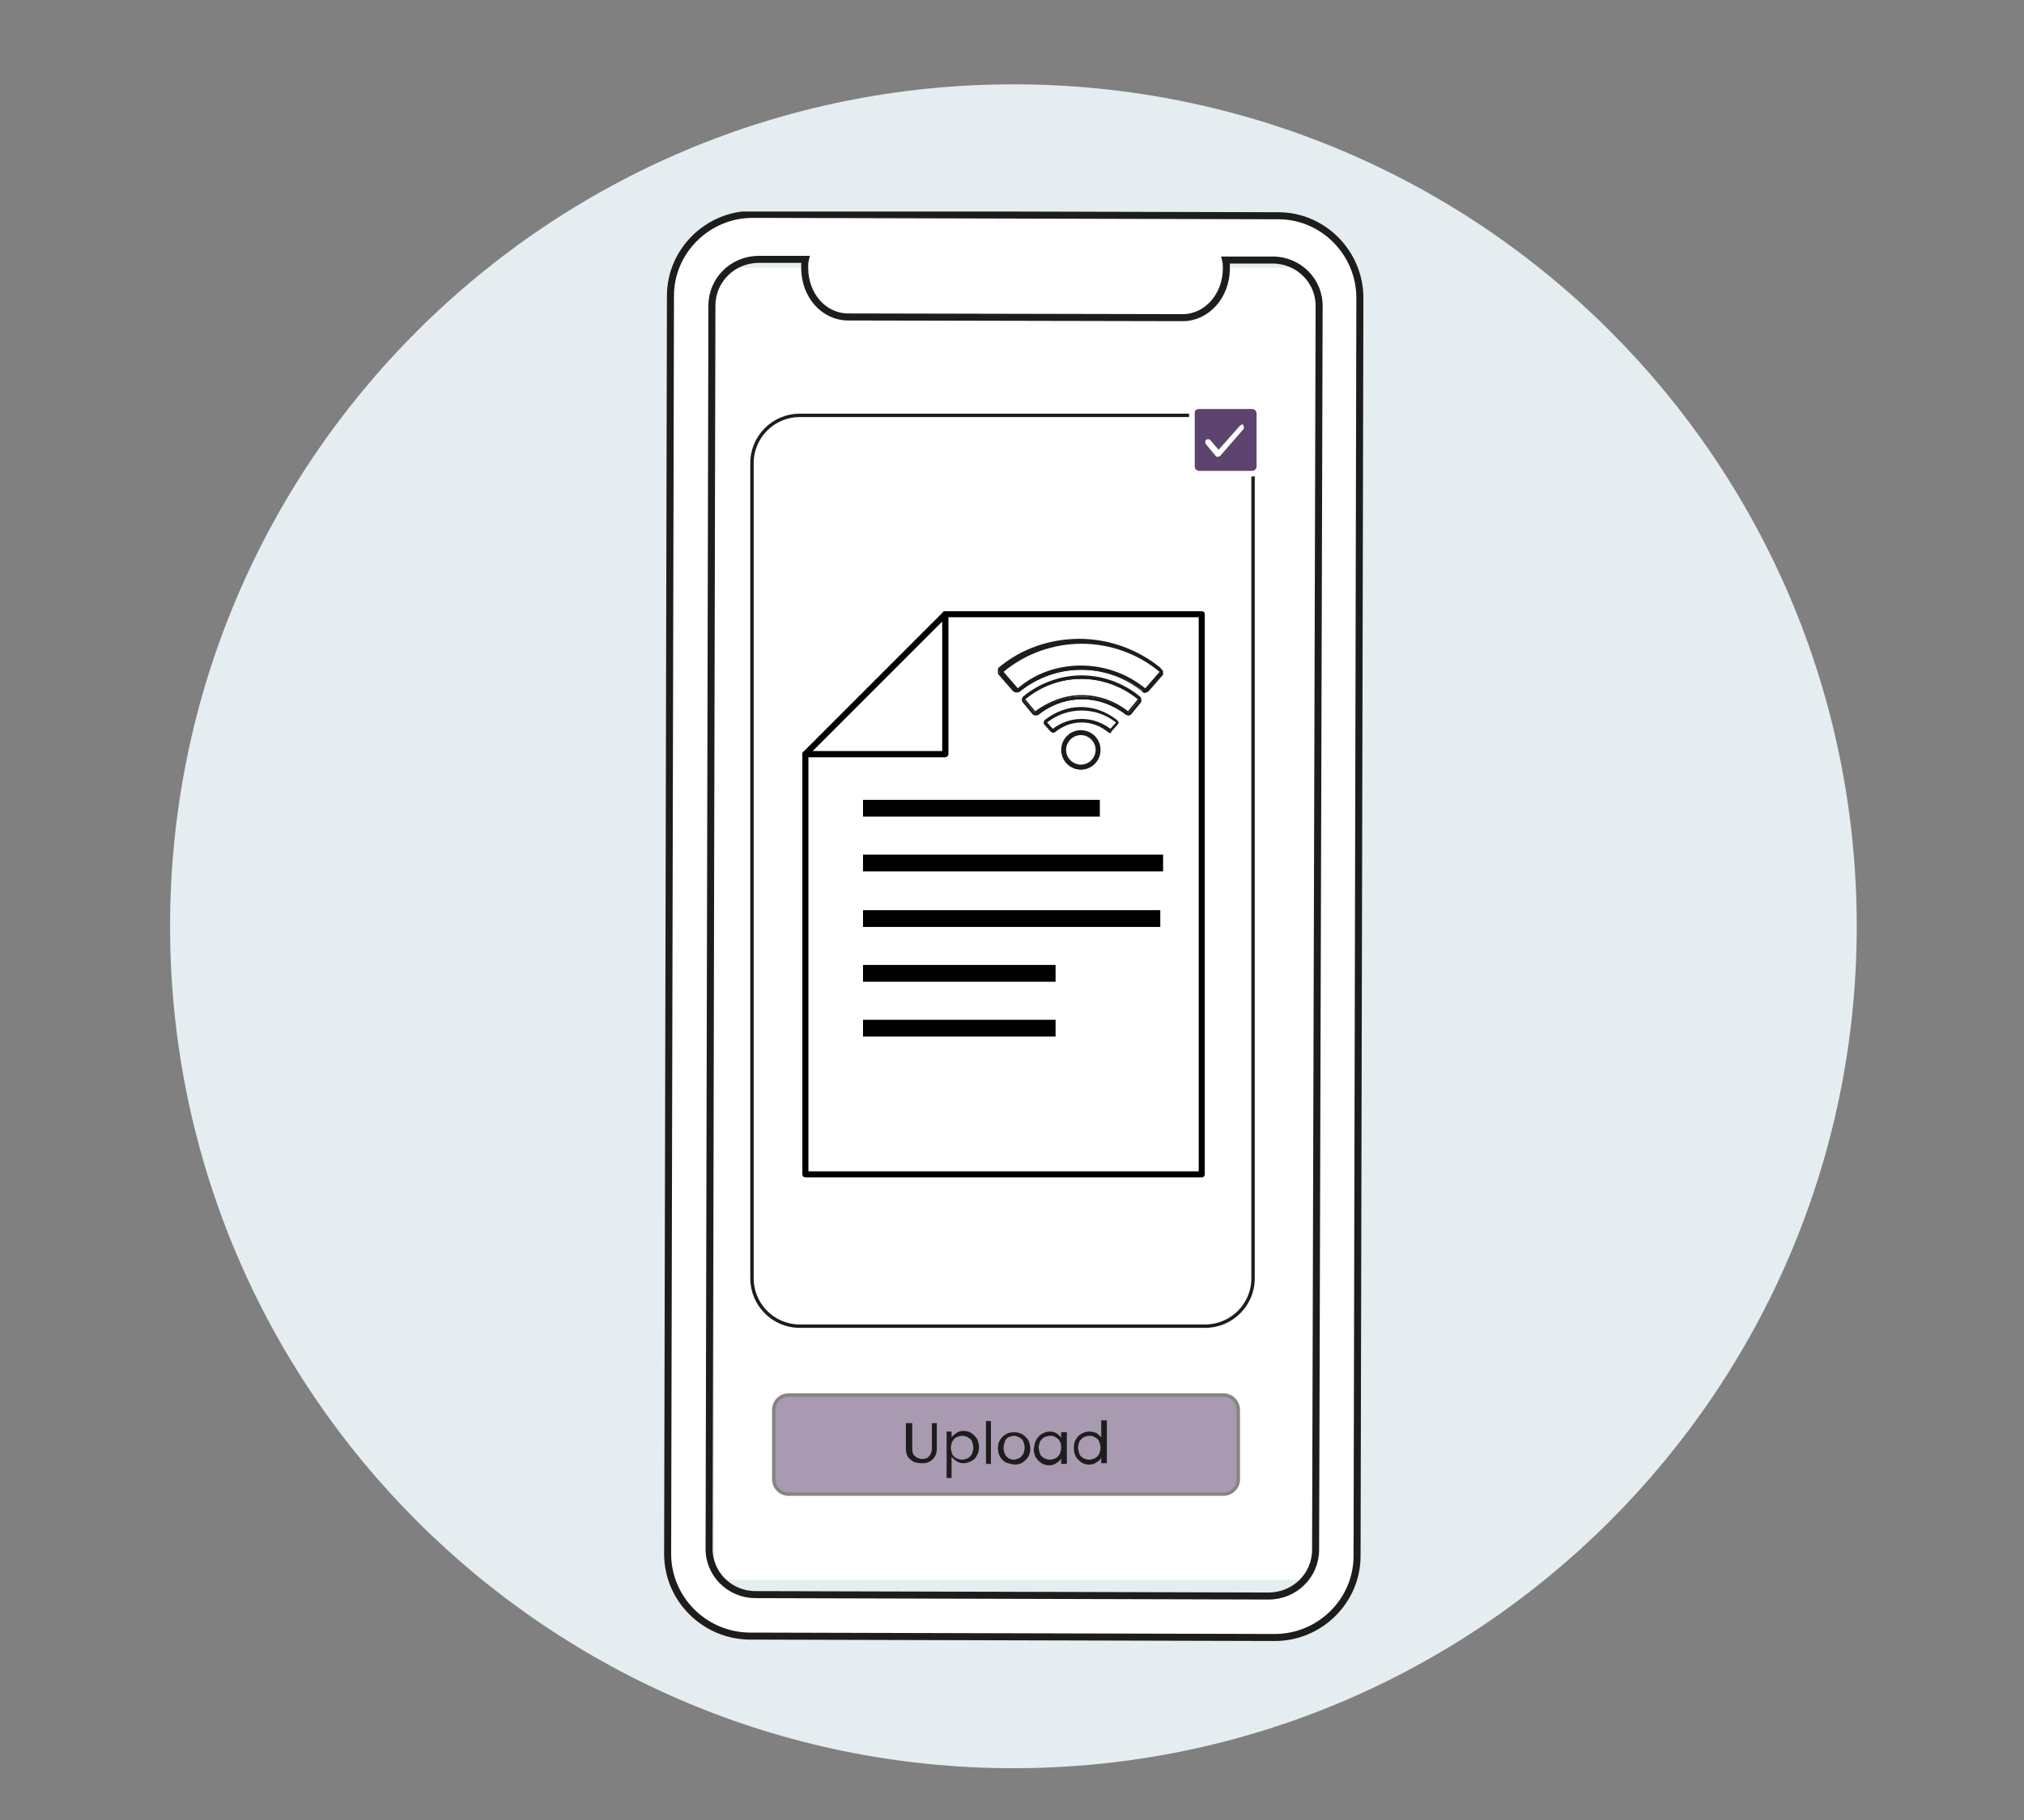 <?xml version="1.0" encoding="utf-8"?>
<!-- Generator: Adobe Illustrator 26.5.0, SVG Export Plug-In . SVG Version: 6.00 Build 0)  -->
<svg version="1.1" xmlns="http://www.w3.org/2000/svg" xmlns:xlink="http://www.w3.org/1999/xlink" x="0px" y="0px"
	 viewBox="0 0 288 259" style="enable-background:new 0 0 288 259;" xml:space="preserve">
<rect x="0" y="0" width="288" height="259" fill="#808080" stroke="none"/>
<style type="text/css">
	.st0{fill:#E5EDF0;}
	.st1{clip-path:url(#SVGID_00000024724497040134169100000003148054752939717046_);fill:#FFFFFF;}
	.st2{clip-path:url(#SVGID_00000024724497040134169100000003148054752939717046_);}
	.st3{clip-path:url(#SVGID_00000058551140847123013370000018091797424495338892_);fill:#FFFFFF;}
	.st4{clip-path:url(#SVGID_00000058551140847123013370000018091797424495338892_);fill:none;stroke:#1D1D1B;stroke-miterlimit:10;}
	.st5{clip-path:url(#SVGID_00000058551140847123013370000018091797424495338892_);fill:none;stroke:#1D1D1B;stroke-width:0.484;}
	.st6{clip-path:url(#SVGID_00000024724497040134169100000003148054752939717046_);fill:#5C446E;}
	.st7{clip-path:url(#SVGID_00000138539762911510414330000016774667466132014235_);fill:#FFFFFF;}
	.st8{opacity:0.54;clip-path:url(#SVGID_00000138539762911510414330000016774667466132014235_);}
	.st9{clip-path:url(#SVGID_00000178179060312098890130000016958664259112218538_);fill:#5C446E;}
	.st10{clip-path:url(#SVGID_00000178179060312098890130000016958664259112218538_);fill:none;stroke:#1D1D1B;stroke-width:0.484;}
	.st11{fill:#1D1D1B;}
	
		.st12{clip-path:url(#SVGID_00000024724497040134169100000003148054752939717046_);fill:none;stroke:#000000;stroke-width:0.863;stroke-linejoin:round;stroke-miterlimit:10;}
	
		.st13{clip-path:url(#SVGID_00000024724497040134169100000003148054752939717046_);fill:none;stroke:#000000;stroke-width:0.863;stroke-linecap:square;stroke-linejoin:round;stroke-miterlimit:10;}
	
		.st14{clip-path:url(#SVGID_00000024724497040134169100000003148054752939717046_);fill:none;stroke:#000000;stroke-width:2.387;stroke-linejoin:round;stroke-miterlimit:10;}
	.st15{clip-path:url(#SVGID_00000173876841598282356200000004300872675693166466_);fill:#FFFFFF;}
	.st16{clip-path:url(#SVGID_00000049938503800460885560000016850679620242240417_);fill:#1C1C1C;}
	.st17{clip-path:url(#SVGID_00000013169240952254095910000000424159678578849928_);fill:#1C1C1C;}
	.st18{display:none;}
	.st19{display:inline;}
	.st20{clip-path:url(#SVGID_00000183222194719000200740000009824539814101075082_);fill:#E5EDF0;}
	.st21{display:inline;fill:#FFFFFF;}
	.st22{clip-path:url(#SVGID_00000168821004604063946240000009881580360933518782_);fill:#1C1C1C;}
	.st23{display:inline;fill:#1C1C1C;}
	.st24{clip-path:url(#SVGID_00000021828688299125165000000015541236510147922313_);fill:#C7C7C7;}
	.st25{clip-path:url(#SVGID_00000021828688299125165000000015541236510147922313_);fill:#5C456E;}
	.st26{clip-path:url(#SVGID_00000021828688299125165000000015541236510147922313_);}
	.st27{display:inline;fill:none;stroke:#1C1C1C;stroke-width:1.53;stroke-linecap:round;}
</style>
<g id="Ebene_2">
	<path class="st0" d="M144.2,251.6c66.2,0,120-53.7,120-119.8c0-66.2-53.7-119.8-120-119.8s-120,53.7-120,119.8
		C24.2,197.9,78,251.6,144.2,251.6"/>
	<g>
		<defs>
			<rect id="SVGID_1_" x="94.5" y="30.1" width="99.5" height="203.4"/>
		</defs>
		<clipPath id="SVGID_00000097483359223944861590000008777215826027373969_">
			<use xlink:href="#SVGID_1_"  style="overflow:visible;"/>
		</clipPath>
		
			<rect x="101.6" y="38.1" style="clip-path:url(#SVGID_00000097483359223944861590000008777215826027373969_);fill:#FFFFFF;" width="86.7" height="186.7"/>
		<g style="clip-path:url(#SVGID_00000097483359223944861590000008777215826027373969_);">
			<defs>
				<rect id="SVGID_00000093158645040894368590000018090357917281720716_" x="94.5" y="30.1" width="99.5" height="203.4"/>
			</defs>
			<clipPath id="SVGID_00000131342602374163326220000011766033901705550750_">
				<use xlink:href="#SVGID_00000093158645040894368590000018090357917281720716_"  style="overflow:visible;"/>
			</clipPath>
			<path style="clip-path:url(#SVGID_00000131342602374163326220000011766033901705550750_);fill:#FFFFFF;" d="M187.2,220.5
				c0,3.7-3,6.6-6.7,6.6l-73-0.2c-3.7,0-6.7-3-6.6-6.7l0.4-176.7c0-3.7,3-6.6,6.7-6.6l6.6,0c-0.1,0.4-0.1,0.8-0.1,1.2v0
				c0,3.9,2.7,7,6.2,7l47.6,0.1c3.4,0,6.2-3.1,6.2-7v0c0-0.4,0-0.8-0.1-1.2l6.7,0c3.7,0,6.7,3,6.6,6.7L187.2,220.5z M181.9,30.7
				l-74.8-0.2c-6.4,0-11.7,5.2-11.7,11.6l-0.4,179c0,6.4,5.2,11.6,11.6,11.7l74.8,0.2c6.4,0,11.7-5.2,11.7-11.6l0.4-179
				C193.5,36,188.3,30.7,181.9,30.7"/>
			
				<path style="clip-path:url(#SVGID_00000131342602374163326220000011766033901705550750_);fill:none;stroke:#1D1D1B;stroke-miterlimit:10;" d="
				M187.2,220.5c0,3.7-3,6.6-6.7,6.6l-73-0.2c-3.7,0-6.7-3-6.6-6.7l0.4-176.7c0-3.7,3-6.6,6.7-6.6l6.6,0c-0.1,0.4-0.1,0.8-0.1,1.2v0
				c0,3.9,2.7,7,6.2,7l47.6,0.1c3.4,0,6.2-3.1,6.2-7v0c0-0.4,0-0.8-0.1-1.2l6.7,0c3.7,0,6.7,3,6.6,6.7L187.2,220.5z M181.9,30.7
				l-74.8-0.2c-6.4,0-11.7,5.2-11.7,11.6l-0.4,179c0,6.4,5.2,11.6,11.6,11.7l74.8,0.2c6.4,0,11.7-5.2,11.7-11.6l0.4-179
				C193.5,36,188.3,30.7,181.9,30.7z"/>
			
				<path style="clip-path:url(#SVGID_00000131342602374163326220000011766033901705550750_);fill:none;stroke:#1D1D1B;stroke-width:0.484;" d="
				M113.8,59.1c-3.7,0-6.8,3-6.8,6.8v116c0,3.7,3,6.8,6.8,6.8h57.7c3.7,0,6.8-3,6.8-6.8v-116c0-3.7-3-6.8-6.8-6.8H113.8z"/>
		</g>
		
			<rect x="169.5" y="57.9" style="clip-path:url(#SVGID_00000097483359223944861590000008777215826027373969_);fill:#5C446E;" width="9.5" height="9.3"/>
		<g style="clip-path:url(#SVGID_00000097483359223944861590000008777215826027373969_);">
			<defs>
				<rect id="SVGID_00000002362431462428594390000001694392192663752844_" x="94.5" y="30.1" width="99.5" height="203.4"/>
			</defs>
			<clipPath id="SVGID_00000121993511436472961980000001506552165168696999_">
				<use xlink:href="#SVGID_00000002362431462428594390000001694392192663752844_"  style="overflow:visible;"/>
			</clipPath>
			<path style="clip-path:url(#SVGID_00000121993511436472961980000001506552165168696999_);fill:#FFFFFF;" d="M170.6,57.4
				c-0.8,0-1.4,0.6-1.4,1.4v7.6c0,0.8,0.6,1.4,1.4,1.4h7.6c0.8,0,1.4-0.6,1.4-1.4v-7.6c0-0.8-0.6-1.4-1.4-1.4H170.6z M170.6,58.2
				h7.6c0.3,0,0.6,0.3,0.6,0.6v7.6c0,0.3-0.3,0.6-0.6,0.6h-7.6c-0.3,0-0.6-0.3-0.6-0.6v-7.6C170,58.4,170.2,58.2,170.6,58.2
				 M176.8,60.4c-0.1,0-0.2,0.1-0.3,0.1l-3.1,3.5l-1.2-1.4c-0.1-0.1-0.2-0.1-0.3-0.1s-0.2,0-0.3,0.1c-0.1,0.1-0.1,0.2-0.1,0.3
				c0,0.1,0,0.2,0.1,0.3l1.4,1.7c0.1,0.1,0.2,0.1,0.3,0.1s0.2-0.1,0.3-0.1l3.3-3.8c0.1-0.1,0.1-0.2,0.1-0.3c0-0.1-0.1-0.2-0.1-0.3
				C177,60.4,176.9,60.4,176.8,60.4"/>
			<g style="opacity:0.54;clip-path:url(#SVGID_00000121993511436472961980000001506552165168696999_);">
				<g>
					<defs>
						<rect id="SVGID_00000113333239173569733470000017428950870596247476_" x="100.9" y="190.2" width="84.6" height="23.5"/>
					</defs>
					<clipPath id="SVGID_00000020377957512861591400000011906210725066849723_">
						<use xlink:href="#SVGID_00000113333239173569733470000017428950870596247476_"  style="overflow:visible;"/>
					</clipPath>
					<path style="clip-path:url(#SVGID_00000020377957512861591400000011906210725066849723_);fill:#5C446E;" d="M112.2,198.5
						c-1.1,0-2.1,0.9-2.1,2.1v9.9c0,1.1,0.9,2.1,2.1,2.1h61.9c1.1,0,2.1-0.9,2.1-2.1v-9.9c0-1.1-0.9-2.1-2.1-2.1H112.2z"/>
					
						<path style="clip-path:url(#SVGID_00000020377957512861591400000011906210725066849723_);fill:none;stroke:#1D1D1B;stroke-width:0.484;" d="
						M112.2,198.5c-1.1,0-2.1,0.9-2.1,2.1v9.9c0,1.1,0.9,2.1,2.1,2.1h61.9c1.1,0,2.1-0.9,2.1-2.1v-9.9c0-1.1-0.9-2.1-2.1-2.1H112.2z
						"/>
				</g>
			</g>
		</g>
		<g style="clip-path:url(#SVGID_00000097483359223944861590000008777215826027373969_);">
			<path class="st11" d="M129.8,202.5v3.6c0,0.5,0.1,0.9,0.4,1.1c0.2,0.2,0.6,0.4,1,0.4c0.4,0,0.8-0.1,1-0.4
				c0.2-0.2,0.4-0.6,0.4-1.1v-3.6h0.7v3.6c0,0.5-0.1,0.9-0.3,1.2s-0.5,0.6-0.8,0.7c-0.3,0.2-0.7,0.2-1.1,0.2c-0.4,0-0.8-0.1-1.1-0.2
				c-0.3-0.2-0.6-0.4-0.8-0.7c-0.2-0.3-0.3-0.7-0.3-1.2v-3.6H129.8z"/>
			<path class="st11" d="M136.1,203.9c0.3-0.2,0.6-0.3,1-0.3c0.4,0,0.8,0.1,1.1,0.3s0.6,0.5,0.8,0.8c0.2,0.3,0.3,0.8,0.3,1.2
				c0,0.5-0.1,0.9-0.3,1.2c-0.2,0.4-0.4,0.6-0.8,0.8s-0.7,0.3-1.1,0.3c-0.4,0-0.7-0.1-1-0.3c-0.3-0.2-0.5-0.4-0.7-0.6v3h-0.7v-6.6
				h0.7v0.8C135.6,204.3,135.8,204.1,136.1,203.9z M138.3,205.1c-0.1-0.3-0.3-0.4-0.6-0.6c-0.2-0.1-0.5-0.2-0.8-0.2
				c-0.3,0-0.5,0.1-0.8,0.2c-0.2,0.1-0.4,0.3-0.6,0.6c-0.1,0.3-0.2,0.5-0.2,0.9c0,0.3,0.1,0.6,0.2,0.9c0.1,0.3,0.3,0.4,0.6,0.6
				c0.2,0.1,0.5,0.2,0.8,0.2c0.3,0,0.5-0.1,0.8-0.2c0.2-0.1,0.4-0.3,0.6-0.6c0.1-0.3,0.2-0.6,0.2-0.9
				C138.5,205.7,138.4,205.4,138.3,205.1z"/>
			<path class="st11" d="M141,202.2v6.1h-0.7v-6.1H141z"/>
			<path class="st11" d="M143.1,208.1c-0.3-0.2-0.6-0.5-0.8-0.8c-0.2-0.4-0.3-0.8-0.3-1.2c0-0.5,0.1-0.9,0.3-1.2
				c0.2-0.4,0.5-0.6,0.8-0.8c0.3-0.2,0.7-0.3,1.2-0.3s0.8,0.1,1.2,0.3c0.3,0.2,0.6,0.5,0.8,0.8c0.2,0.4,0.3,0.8,0.3,1.2
				c0,0.5-0.1,0.9-0.3,1.2s-0.5,0.6-0.8,0.8s-0.7,0.3-1.2,0.3C143.8,208.3,143.4,208.2,143.1,208.1z M145,207.5
				c0.2-0.1,0.4-0.3,0.6-0.6c0.1-0.3,0.2-0.6,0.2-0.9s-0.1-0.7-0.2-0.9c-0.1-0.3-0.3-0.4-0.6-0.6c-0.2-0.1-0.5-0.2-0.7-0.2
				c-0.3,0-0.5,0.1-0.8,0.2c-0.2,0.1-0.4,0.3-0.5,0.6c-0.1,0.3-0.2,0.6-0.2,0.9c0,0.4,0.1,0.7,0.2,0.9c0.1,0.3,0.3,0.4,0.5,0.6
				c0.2,0.1,0.5,0.2,0.7,0.2C144.5,207.7,144.7,207.6,145,207.5z"/>
			<path class="st11" d="M147.5,204.8c0.2-0.3,0.4-0.6,0.8-0.8s0.7-0.3,1.1-0.3c0.4,0,0.7,0.1,1,0.3c0.3,0.2,0.5,0.4,0.6,0.6v-0.8
				h0.8v4.5h-0.8v-0.8c-0.1,0.3-0.4,0.5-0.7,0.7s-0.6,0.3-1,0.3c-0.4,0-0.8-0.1-1.1-0.3c-0.3-0.2-0.6-0.5-0.8-0.8
				c-0.2-0.4-0.3-0.8-0.3-1.2C147.2,205.5,147.3,205.1,147.5,204.8z M150.8,205.1c-0.1-0.3-0.3-0.4-0.6-0.6s-0.5-0.2-0.8-0.2
				c-0.3,0-0.5,0.1-0.8,0.2c-0.2,0.1-0.4,0.3-0.6,0.6c-0.1,0.3-0.2,0.5-0.2,0.9c0,0.3,0.1,0.6,0.2,0.9c0.1,0.3,0.3,0.4,0.6,0.6
				c0.2,0.1,0.5,0.2,0.8,0.2c0.3,0,0.5-0.1,0.8-0.2c0.2-0.1,0.4-0.3,0.6-0.6c0.1-0.3,0.2-0.6,0.2-0.9S151,205.4,150.8,205.1z"/>
			<path class="st11" d="M153.1,204.8c0.2-0.3,0.4-0.6,0.8-0.8s0.7-0.3,1.1-0.3c0.4,0,0.7,0.1,1,0.2c0.3,0.2,0.5,0.4,0.7,0.6v-2.4
				h0.8v6.1h-0.8v-0.8c-0.1,0.3-0.4,0.5-0.7,0.7c-0.3,0.2-0.6,0.3-1,0.3c-0.4,0-0.8-0.1-1.1-0.3s-0.6-0.5-0.8-0.8
				c-0.2-0.4-0.3-0.8-0.3-1.2C152.8,205.5,152.9,205.1,153.1,204.8z M156.4,205.1c-0.1-0.3-0.3-0.4-0.6-0.6s-0.5-0.2-0.8-0.2
				c-0.3,0-0.5,0.1-0.8,0.2c-0.2,0.1-0.4,0.3-0.6,0.6c-0.1,0.3-0.2,0.5-0.2,0.9c0,0.3,0.1,0.6,0.2,0.9c0.1,0.3,0.3,0.4,0.6,0.6
				c0.2,0.1,0.5,0.2,0.8,0.2c0.3,0,0.5-0.1,0.8-0.2c0.2-0.1,0.4-0.3,0.6-0.6c0.1-0.3,0.2-0.6,0.2-0.9S156.5,205.4,156.4,205.1z"/>
		</g>
		<polygon style="clip-path:url(#SVGID_00000097483359223944861590000008777215826027373969_);fill:#FFFFFF;" points="134.5,87.4 
			134.5,107.3 114.6,107.3 114.6,167.1 171,167.1 171,87.4 		"/>
		
			<polygon style="clip-path:url(#SVGID_00000097483359223944861590000008777215826027373969_);fill:none;stroke:#000000;stroke-width:0.863;stroke-linejoin:round;stroke-miterlimit:10;" points="
			134.5,87.4 134.5,107.3 114.6,107.3 114.6,167.1 171,167.1 171,87.4 		"/>
		<polygon style="clip-path:url(#SVGID_00000097483359223944861590000008777215826027373969_);fill:#FFFFFF;" points="114.6,107.3 
			134.5,87.4 134.5,107.3 		"/>
		
			<polygon style="clip-path:url(#SVGID_00000097483359223944861590000008777215826027373969_);fill:none;stroke:#000000;stroke-width:0.863;stroke-linecap:square;stroke-linejoin:round;stroke-miterlimit:10;" points="
			114.6,107.3 134.5,87.4 134.5,107.3 		"/>
		
			<path style="clip-path:url(#SVGID_00000097483359223944861590000008777215826027373969_);fill:none;stroke:#000000;stroke-width:2.387;stroke-linejoin:round;stroke-miterlimit:10;" d="
			M122.8,146.3h27.4 M122.8,138.5h27.4 M122.8,130.7h42.3 M122.8,122.8h42.7 M122.8,115h33.7"/>
		<g style="clip-path:url(#SVGID_00000097483359223944861590000008777215826027373969_);">
			<defs>
				<rect id="SVGID_00000044171334909369873850000011837047300466662064_" x="94.5" y="30.1" width="99.5" height="203.4"/>
			</defs>
			<clipPath id="SVGID_00000129189607135518785200000008063926195760629906_">
				<use xlink:href="#SVGID_00000044171334909369873850000011837047300466662064_"  style="overflow:visible;"/>
			</clipPath>
			<path style="clip-path:url(#SVGID_00000129189607135518785200000008063926195760629906_);fill:#FFFFFF;" d="M153.8,104.3
				c-1.4,0-2.5,1.1-2.5,2.5c0,1.4,1.1,2.5,2.5,2.5c1.4,0,2.5-1.1,2.5-2.5C156.3,105.4,155.2,104.3,153.8,104.3 M165.1,95.3
				c-3.1-2.5-7-4.1-11.3-4.1c-4.3,0-8.2,1.5-11.3,4.1c-0.2,0.1-0.2,0.4,0,0.5l2,2.3c0.1,0.2,0.4,0.2,0.5,0c2.4-2,5.5-3.2,8.9-3.2
				c3.4,0,6.5,1.2,8.9,3.2c0.2,0.1,0.4,0.1,0.5,0l2-2.3C165.3,95.7,165.3,95.4,165.1,95.3"/>
			<path style="clip-path:url(#SVGID_00000129189607135518785200000008063926195760629906_);fill:#FFFFFF;" d="M153.8,91.4
				c-4.1,0-8.1,1.4-11.2,4c-0.1,0-0.1,0.1-0.1,0.2c0,0.1,0,0.1,0.1,0.2l2,2.3c0.1,0.1,0.2,0.1,0.3,0c2.5-2.1,5.7-3.2,9-3.2
				c3.3,0,6.4,1.1,9,3.2c0.1,0.1,0.3,0.1,0.3,0l2-2.3c0,0,0.1-0.1,0.1-0.2c0-0.1,0-0.1-0.1-0.2C161.9,92.8,157.9,91.4,153.8,91.4
				 M144.7,98.4c-0.1,0-0.3-0.1-0.4-0.2l-2-2.3c-0.1-0.1-0.1-0.2-0.1-0.4c0-0.1,0.1-0.3,0.2-0.3c3.2-2.6,7.2-4.1,11.4-4.1
				s8.2,1.5,11.4,4.1c0.1,0.1,0.2,0.2,0.2,0.3c0,0.1,0,0.3-0.1,0.4l-2,2.3c-0.2,0.2-0.5,0.2-0.7,0.1c-2.5-2-5.6-3.1-8.8-3.1
				s-6.3,1.1-8.8,3.1C144.9,98.3,144.8,98.4,144.7,98.4 M153.8,104.4c-1.3,0-2.3,1-2.3,2.3c0,1.3,1,2.3,2.3,2.3s2.3-1,2.3-2.3
				C156.1,105.5,155.1,104.4,153.8,104.4 M153.8,109.3c-1.4,0-2.6-1.2-2.6-2.6c0-1.4,1.2-2.6,2.6-2.6c1.4,0,2.6,1.2,2.6,2.6
				C156.4,108.2,155.2,109.3,153.8,109.3"/>
		</g>
		<g style="clip-path:url(#SVGID_00000097483359223944861590000008777215826027373969_);">
			<defs>
				<rect id="SVGID_00000137096596003809778990000003744693527714316166_" x="142" y="90.9" width="23.5" height="18.6"/>
			</defs>
			<clipPath id="SVGID_00000138558461697122269830000007281584644868772496_">
				<use xlink:href="#SVGID_00000137096596003809778990000003744693527714316166_"  style="overflow:visible;"/>
			</clipPath>
			<path style="clip-path:url(#SVGID_00000138558461697122269830000007281584644868772496_);fill:#1C1C1C;" d="M153.8,104.1
				c-1.5,0-2.7,1.2-2.7,2.7c0,1.5,1.2,2.7,2.7,2.7s2.7-1.2,2.7-2.7C156.5,105.3,155.3,104.1,153.8,104.1 M153.8,109
				c-1.2,0-2.3-1-2.3-2.3c0-1.2,1-2.3,2.3-2.3s2.3,1,2.3,2.3C156.1,108,155,109,153.8,109 M165.2,95.2c-3.2-2.6-7.3-4.1-11.4-4.1
				s-8.2,1.5-11.4,4.1c-0.1,0.1-0.2,0.2-0.2,0.4c0,0.2,0,0.3,0.1,0.4l2,2.3c0.2,0.2,0.5,0.3,0.8,0.1c2.5-2,5.6-3.1,8.8-3.1
				s6.3,1.1,8.8,3.1c0.1,0.1,0.2,0.1,0.4,0.1c0.2,0,0.3-0.1,0.4-0.2l2-2.3c0.1-0.1,0.1-0.3,0.1-0.4
				C165.4,95.4,165.4,95.3,165.2,95.2 M165,95.7l-2,2.3c-0.1,0.1-0.2,0.1-0.2,0c-2.5-2.1-5.7-3.2-9-3.2s-6.5,1.1-9,3.2
				c-0.1,0.1-0.2,0-0.2,0l-2-2.3v0c0,0,0-0.1,0-0.1c0,0,0-0.1,0.1-0.1c3.1-2.6,7.1-4,11.2-4s8.1,1.4,11.2,4c0,0,0.1,0.1,0.1,0.1
				C165.1,95.6,165,95.7,165,95.7"/>
			<path style="clip-path:url(#SVGID_00000138558461697122269830000007281584644868772496_);fill:#1C1C1C;" d="M153.8,94.7
				c3.3,0,6.5,1.1,9.1,3.2c0,0,0,0,0.1,0l2-2.3c0,0,0,0,0,0c0,0,0,0,0,0c-3.1-2.6-7.1-4-11.1-4c-4,0-8,1.4-11.1,4c0,0,0,0,0,0
				c0,0,0,0,0,0l2,2.3c0,0,0,0,0.1,0C147.3,95.8,150.5,94.7,153.8,94.7 M162.9,98.2c-0.1,0-0.1,0-0.2-0.1c-2.5-2.1-5.7-3.2-8.9-3.2
				c-3.2,0-6.4,1.1-8.9,3.2c-0.1,0.1-0.3,0.1-0.4,0l-2-2.3c-0.1-0.1-0.1-0.1-0.1-0.2c0-0.1,0-0.2,0.1-0.2c3.2-2.6,7.2-4,11.3-4
				s8.1,1.4,11.3,4c0.1,0.1,0.1,0.1,0.1,0.2c0,0.1,0,0.2-0.1,0.2l-2,2.3C163.1,98.1,163,98.2,162.9,98.2 M153.8,91.2
				c-4.1,0-8.2,1.4-11.4,4.1c-0.1,0.1-0.1,0.2-0.2,0.3c0,0.1,0,0.2,0.1,0.3l2,2.3c0.2,0.2,0.4,0.2,0.6,0.1c2.5-2,5.6-3.1,8.8-3.1
				c3.2,0,6.4,1.1,8.8,3.1c0.2,0.1,0.5,0.1,0.6-0.1l2-2.3c0.1-0.1,0.1-0.2,0.1-0.3c0-0.1-0.1-0.2-0.2-0.3
				C162,92.6,157.9,91.2,153.8,91.2 M162.9,98.6c-0.2,0-0.3-0.1-0.4-0.2c-2.4-2-5.5-3.1-8.7-3.1c-3.2,0-6.2,1.1-8.7,3.1
				c-0.3,0.2-0.7,0.2-1-0.1l-2-2.3c-0.1-0.1-0.2-0.3-0.2-0.5c0-0.2,0.1-0.4,0.2-0.5c3.2-2.7,7.3-4.1,11.5-4.1
				c4.2,0,8.3,1.5,11.5,4.1c0.1,0.1,0.2,0.3,0.2,0.5c0,0.2,0,0.4-0.2,0.5l-2,2.3C163.3,98.5,163.1,98.6,162.9,98.6 M153.8,104.6
				c-1.2,0-2.1,1-2.1,2.1c0,1.2,1,2.1,2.1,2.1c1.2,0,2.1-1,2.1-2.1C155.9,105.6,155,104.6,153.8,104.6 M153.8,109.1
				c-1.3,0-2.4-1.1-2.4-2.4c0-1.3,1.1-2.4,2.4-2.4c1.3,0,2.4,1.1,2.4,2.4C156.2,108.1,155.1,109.1,153.8,109.1 M153.8,104.2
				c-1.4,0-2.5,1.1-2.5,2.5c0,1.4,1.1,2.5,2.5,2.5c1.4,0,2.5-1.1,2.5-2.5C156.3,105.3,155.2,104.2,153.8,104.2 M153.8,109.5
				c-1.5,0-2.8-1.2-2.8-2.8c0-1.5,1.2-2.8,2.8-2.8c1.5,0,2.8,1.2,2.8,2.8C156.6,108.3,155.3,109.5,153.8,109.5"/>
		</g>
		<g style="clip-path:url(#SVGID_00000097483359223944861590000008777215826027373969_);">
			<defs>
				<rect id="SVGID_00000180326398763512460610000012684993418050335379_" x="94.5" y="30.1" width="99.5" height="203.4"/>
			</defs>
			<clipPath id="SVGID_00000094609078746779601280000013977041256459498657_">
				<use xlink:href="#SVGID_00000180326398763512460610000012684993418050335379_"  style="overflow:visible;"/>
			</clipPath>
			<path style="clip-path:url(#SVGID_00000094609078746779601280000013977041256459498657_);fill:#1C1C1C;" d="M162.1,99.3
				c-2.3-1.9-5.2-3-8.2-3c-3,0-5.9,1-8.2,3c-0.1,0.1-0.1,0.2-0.1,0.3c0,0.1,0,0.2,0.1,0.3l1.4,1.7c0.1,0.2,0.4,0.2,0.6,0.1
				c1.8-1.4,4-2.2,6.3-2.2c2.3,0,4.5,0.8,6.3,2.2c0.1,0.1,0.2,0.1,0.3,0.1c0.1,0,0.2,0,0.3-0.1l1.4-1.7c0.1-0.1,0.1-0.2,0.1-0.3
				C162.3,99.5,162.2,99.4,162.1,99.3 M162,99.7l-1.4,1.7c0,0.1-0.1,0.1-0.2,0c-1.8-1.5-4.1-2.3-6.5-2.3c-2.4,0-4.7,0.8-6.5,2.3
				c-0.1,0-0.1,0-0.2,0l-1.4-1.7v0c0,0,0-0.1,0-0.1c0,0,0-0.1,0-0.1c2.3-1.9,5.1-2.9,8.1-2.9c2.9,0,5.8,1,8.1,2.9
				C162,99.5,162,99.6,162,99.7C162,99.6,162,99.7,162,99.7"/>
			<path style="clip-path:url(#SVGID_00000094609078746779601280000013977041256459498657_);fill:#1C1C1C;" d="M153.9,98.9
				c2.4,0,4.7,0.8,6.6,2.3l1.4-1.7c-2.2-1.8-5.1-2.9-8-2.9c-2.9,0-5.7,1-8,2.9l1.4,1.7C149.2,99.8,151.5,98.9,153.9,98.9
				 M160.5,101.5c-0.1,0-0.1,0-0.2-0.1c-1.8-1.5-4.1-2.3-6.4-2.3c-2.3,0-4.6,0.8-6.4,2.3c-0.1,0.1-0.3,0.1-0.3,0l-1.4-1.7
				c0-0.1-0.1-0.1-0.1-0.2c0-0.1,0-0.1,0.1-0.2c2.3-1.9,5.2-2.9,8.1-2.9c3,0,5.9,1,8.1,2.9c0.1,0,0.1,0.1,0.1,0.2
				c0,0.1,0,0.1-0.1,0.2l0,0l-1.4,1.7C160.6,101.5,160.5,101.5,160.5,101.5 M153.9,96.5c-3,0-5.9,1-8.2,2.9c-0.1,0-0.1,0.1-0.1,0.2
				c0,0.1,0,0.1,0.1,0.2l1.4,1.7c0.1,0.1,0.3,0.1,0.4,0c1.8-1.5,4.1-2.3,6.4-2.3c2.3,0,4.6,0.8,6.4,2.3c0.1,0.1,0.3,0.1,0.4,0
				l1.4-1.7c0.1-0.1,0.1-0.1,0.1-0.2c0-0.1,0-0.1-0.1-0.2C159.8,97.5,156.9,96.5,153.9,96.5 M147.3,101.8c-0.2,0-0.3-0.1-0.4-0.2
				l-1.4-1.7c-0.1-0.1-0.1-0.2-0.1-0.4c0-0.1,0.1-0.3,0.2-0.4c2.3-1.9,5.3-3,8.3-3c3,0,6,1.1,8.3,3c0.1,0.1,0.2,0.2,0.2,0.4
				c0,0.1,0,0.3-0.1,0.4l-1.4,1.7c-0.2,0.2-0.5,0.2-0.7,0.1c-1.8-1.4-4-2.2-6.2-2.2c-2.3,0-4.5,0.8-6.2,2.2
				C147.6,101.8,147.4,101.8,147.3,101.8"/>
			<path style="clip-path:url(#SVGID_00000094609078746779601280000013977041256459498657_);fill:#1C1C1C;" d="M159,102.6
				c-1.4-1.2-3.3-1.8-5.1-1.8c-1.9,0-3.7,0.7-5.1,1.8c-0.1,0-0.1,0.1-0.1,0.2c0,0.1,0,0.1,0.1,0.2l0.9,1c0.1,0.1,0.2,0.1,0.3,0
				c1.1-0.9,2.5-1.4,3.9-1.4s2.8,0.5,3.9,1.4c0,0,0.1,0.1,0.2,0.1c0.1,0,0.1,0,0.2-0.1l0.9-1c0-0.1,0.1-0.1,0.1-0.2
				C159.1,102.7,159.1,102.7,159,102.6 M158.9,102.9l-0.9,1c0,0-0.1,0-0.1,0c-1.1-0.9-2.6-1.4-4-1.4s-2.9,0.5-4,1.4c0,0-0.1,0-0.1,0
				l-0.9-1c0,0,0,0,0-0.1c0,0,0,0,0-0.1c1.4-1.2,3.2-1.8,5-1.8s3.6,0.6,5,1.8C158.9,102.8,158.9,102.8,158.9,102.9
				C158.9,102.8,158.9,102.9,158.9,102.9"/>
			<path style="clip-path:url(#SVGID_00000094609078746779601280000013977041256459498657_);fill:#1C1C1C;" d="M149,102.8L149,102.8
				C149,102.8,149,102.8,149,102.8 M153.9,102.3c1.5,0,2.9,0.5,4.1,1.4l0.8-0.9c-1.4-1.1-3.1-1.7-4.9-1.7c-1.8,0-3.5,0.6-4.9,1.7
				l0.8,0.9C151,102.8,152.4,102.3,153.9,102.3 M158,104.3c-0.1,0-0.2,0-0.3-0.1c-1.1-0.9-2.4-1.4-3.8-1.4c-1.4,0-2.7,0.5-3.8,1.4
				c-0.2,0.1-0.4,0.1-0.6-0.1l-0.9-1c-0.1-0.1-0.1-0.2-0.1-0.3c0-0.1,0.1-0.2,0.1-0.3c1.5-1.2,3.3-1.9,5.2-1.9
				c1.9,0,3.7,0.7,5.2,1.9c0.1,0.1,0.1,0.2,0.1,0.3c0,0.1,0,0.2-0.1,0.3l-0.9,1C158.2,104.2,158.1,104.3,158,104.3"/>
		</g>
	</g>
</g>
<g id="Ebene_1" class="st18">
	<g class="st19">
		<defs>
			<rect id="SVGID_00000169557307732941534440000002263169402857203647_" x="19.2" y="12.1" width="250.5" height="239.7"/>
		</defs>
		<clipPath id="SVGID_00000126298967920273109930000009882970280537986486_">
			<use xlink:href="#SVGID_00000169557307732941534440000002263169402857203647_"  style="overflow:visible;"/>
		</clipPath>
		<path style="clip-path:url(#SVGID_00000126298967920273109930000009882970280537986486_);fill:#E5EDF0;" d="M140.5,251.8
			c66.2,0,120-53.7,120-119.8c0-66.2-53.7-119.8-120-119.8s-120,53.7-120,119.8C20.5,198,74.2,251.8,140.5,251.8"/>
	</g>
	<rect x="47.3" y="55.1" class="st21" width="193.7" height="107.6"/>
	<g class="st19">
		<defs>
			<rect id="SVGID_00000023996287823734548370000001274951438728619913_" x="19.2" y="12.1" width="250.5" height="239.7"/>
		</defs>
		<clipPath id="SVGID_00000102508255616128219690000013533153588909853854_">
			<use xlink:href="#SVGID_00000023996287823734548370000001274951438728619913_"  style="overflow:visible;"/>
		</clipPath>
		<path style="clip-path:url(#SVGID_00000102508255616128219690000013533153588909853854_);fill:#1C1C1C;" d="M50,64.1
			c0-2.4,2-4.4,4.4-4.4h181.8c2.4,0,4.4,2,4.4,4.4v96.4c0,2.4-2,4.4-4.4,4.4H54.4c-2.4,0-4.4-2-4.4-4.4V64.1z M145.3,53.3
			c0.8,0,1.5,0.7,1.5,1.5c0,0.8-0.7,1.5-1.5,1.5s-1.5-0.7-1.5-1.5C143.8,54,144.5,53.3,145.3,53.3 M50.3,173.9h190.2
			c3.5,0,6.5-2.8,6.5-6.5V57.1c0-3.5-2.8-6.5-6.5-6.5H50.3c-3.5,0-6.5,2.8-6.5,6.5v110.4C43.8,171,46.6,173.9,50.3,173.9"/>
		<path style="clip-path:url(#SVGID_00000102508255616128219690000013533153588909853854_);fill:#1C1C1C;" d="M269.7,206.3
			L248.2,180c-1.3-1.6-3.2-2.6-5.3-2.6H46.4c-2.2,0-4.2,0.9-5.5,2.7l-20.2,26.4c-2.3,3-1.8,7.4,1.3,9.7c1.2,0.9,2.7,1.3,4.2,1.3
			h238.2"/>
		<path style="clip-path:url(#SVGID_00000102508255616128219690000013533153588909853854_);fill:#1C1C1C;" d="M164.3,208.8h-37.8
			c-2,0-3.2-1.2-2.3-2.2l5.3-5.5c0.7-0.5,1.5-0.8,2.3-0.8l27.7-0.1c0.9-0.1,1.9,0.3,2.6,0.8l5,5.7
			C167.5,207.7,166.2,208.8,164.3,208.8"/>
		<path style="clip-path:url(#SVGID_00000102508255616128219690000013533153588909853854_);fill:#1C1C1C;" d="M72.5,77.4l-0.8-0.5
			l-0.5,0.4l-0.4-0.8l0.1-0.1l-1.1-0.5l0.1,0.3l-0.8,0.5l-0.5-0.8l0.4-0.3l-0.7-0.4h-0.1L68,75l-0.8-0.4l0.5,0.9l-0.9,0.5l-0.5-0.9
			l0.9-0.5l-0.5-0.4l-0.5,0.4l-0.5-0.9l-0.9-0.5l0.3,0.4l-1.1,0.7l-0.5-1.1l0.7-0.4l-0.5-0.3l-0.4,0.3l-0.4-0.8l-0.5-0.3L62,71.7
			l0.7,1.1l-1.1,0.7l0.1,0.3l1.1-0.7l0.7,1.2L62.4,75l0.1,0.3l1.1-0.7l0.7,1.2l-1.1,0.7l0.1,0.3l1.1-0.7l0.7,1.2L64,77.8l0.1,0.3
			l1.1-0.7l0.7,1.2l-1.1,0.7l0.1,0.3l1.1-0.7l0.7,1.2l-1.1,0.7l0.1,0.3l1.1-0.7l0.7,1.1l-1.1,0.7l-0.1,0.3l0.7,1.2l-1.3,0.8
			l-0.3-0.5l-4.6,7l1.1,1.8c0,0,3.4-1.3,6.5-3.8l-0.7-1.2l1.3-0.8l0.5,0.9c0.1,0,0.1-0.1,0.3-0.3l-0.4-0.8l1.1-0.7l0.3,0.4
			c0.1-0.1,0.1-0.3,0.3-0.4h-0.3l0.7-0.4c0.3-0.3,0.4-0.7,0.7-0.9l-0.5-0.9l0.9-0.5l0.1,0.4c0.1-0.5,0.4-0.9,0.4-1.5l-0.5,0.3
			l-0.5-0.8l0.8-0.5l0.3,0.5c0.1-0.5,0.1-1.1,0.1-1.6l-0.4,0.3l-0.4-0.8L73,79c0-0.4-0.1-0.8-0.3-1.1L72.5,77.4z M71.5,80.9L71,80.1
			l0.8-0.5l0.5,0.8L71.5,80.9z M69.4,84.4l-1.1,0.7l-0.8-1.2l1.1-0.7L69.4,84.4z M69,83.1l1.1-0.7l0.5,1.1l-1.1,0.7L69,83.1z
			 M68.2,81.6l1.1-0.7l0.5,1.1l-1.1,0.7L68.2,81.6z M68.9,79.4l0.9-0.5l0.5,0.9l-0.9,0.5L68.9,79.4z M70.6,80.2l0.5,0.9l-0.9,0.5
			l-0.5-0.9L70.6,80.2z M71.1,83.2l-0.5-0.9l0.9-0.5l0.5,0.9L71.1,83.2z M69.9,84.5l1.1-0.7l0.5,1.1l-1.1,0.7L69.9,84.5z M68.3,85.3
			l1.1-0.7l0.7,1.2L69,86.6L68.3,85.3z M66.7,86.2l1.3-0.8l0.8,1.3l-1.3,0.8L66.7,86.2z M67.1,83.9l0.8,1.3L66.6,86l-0.8-1.3
			L67.1,83.9z M67.8,81.8l0.7,1.2l-1.1,0.7l-0.7-1.2L67.8,81.8z M67.4,80.2l1.1-0.7l0.5,1.1L68,81.2L67.4,80.2z M66.6,78.7l1.1-0.7
			l0.5,1.1l-1.1,0.7L66.6,78.7z M65.6,74.8l-1.1,0.7L64,74.4l1.1-0.7L65.6,74.8z M66.4,76.3L65.4,77l-0.5-1.2l1.1-0.7L66.4,76.3z
			 M67.4,77.7l-1.1,0.7l-0.5-1.1l1.1-0.7L67.4,77.7z M68.7,76.9l-0.9,0.5l-0.5-0.9l0.9-0.5L68.7,76.9z M69.5,78.3l-0.9,0.5L68,77.9
			l0.9-0.5L69.5,78.3z M70.7,77.5l-0.8,0.5l-0.5-0.9l0.8-0.5L70.7,77.5z M71,78.1l0.5,0.8l-0.8,0.5l-0.5-0.8L71,78.1z M72.2,77.5
			l0.4,0.8l-0.7,0.4l-0.4-0.8L72.2,77.5z"/>
		<path style="clip-path:url(#SVGID_00000102508255616128219690000013533153588909853854_);fill:#1C1C1C;" d="M67.1,68.7
			c-0.8,0.4-1.1,1.8-0.5,3.1c0.5,1.3,1.8,2.2,2.6,1.8c0.8-0.4,1.1-1.8,0.5-3C69.1,69.1,67.9,68.4,67.1,68.7"/>
	</g>
	<polygon class="st23" points="69.8,89.4 71.7,92.6 74.2,92.6 72.6,87 	"/>
	<g class="st19">
		<defs>
			<rect id="SVGID_00000025408919073088286390000016403144890815765171_" x="19.2" y="12.1" width="250.5" height="239.7"/>
		</defs>
		<clipPath id="SVGID_00000016777919207048752510000015470551927792707759_">
			<use xlink:href="#SVGID_00000025408919073088286390000016403144890815765171_"  style="overflow:visible;"/>
		</clipPath>
		<path style="clip-path:url(#SVGID_00000016777919207048752510000015470551927792707759_);fill:#C7C7C7;" d="M63.7,116.7
			c-1.6,0-3,1.3-3,3s1.3,3,3,3h108.5c1.6,0,3-1.3,3-3s-1.3-3-3-3H63.7z"/>
		<path style="clip-path:url(#SVGID_00000016777919207048752510000015470551927792707759_);fill:#C7C7C7;" d="M84.2,84.1
			c-1.6,0-3,1.3-3,3s1.3,3,3,3h88.1c1.6,0,3-1.3,3-3s-1.3-3-3-3H84.2z"/>
		<path style="clip-path:url(#SVGID_00000016777919207048752510000015470551927792707759_);fill:#C7C7C7;" d="M63.7,148.2
			c-1.6,0-3,1.3-3,3c0,1.6,1.3,3,3,3h108.5c1.6,0,3-1.3,3-3c0-1.6-1.3-3-3-3H63.7z"/>
		<path style="clip-path:url(#SVGID_00000016777919207048752510000015470551927792707759_);fill:#C7C7C7;" d="M63.7,106.5
			c-1.6,0-3,1.3-3,3s1.3,3,3,3h108.5c1.6,0,3-1.3,3-3s-1.3-3-3-3H63.7z"/>
		<path style="clip-path:url(#SVGID_00000016777919207048752510000015470551927792707759_);fill:#C7C7C7;" d="M84.2,74
			c-1.6,0-3,1.3-3,3s1.3,3,3,3h88.1c1.6,0,3-1.3,3-3s-1.3-3-3-3H84.2z"/>
		<path style="clip-path:url(#SVGID_00000016777919207048752510000015470551927792707759_);fill:#C7C7C7;" d="M63.7,138.1
			c-1.6,0-3,1.3-3,3s1.3,3,3,3h108.5c1.6,0,3-1.3,3-3s-1.3-3-3-3H63.7z"/>
		<path style="clip-path:url(#SVGID_00000016777919207048752510000015470551927792707759_);fill:#5C456E;" d="M196.2,126.3
			c-3.8,0-7.3-1.6-9.8-4.3c-0.3-0.4-0.7-0.7-0.9-1.1c-6.6-8.6-0.1-21.5,10.8-21.4c10.8-0.1,17.4,12.8,10.8,21.4
			c-0.3,0.4-0.5,0.8-0.9,1.1C203.5,124.8,200,126.3,196.2,126.3 M196.2,101.4c-9.3-0.1-14.9,11-9.3,18.3c0.3,0.3,0.5,0.7,0.8,0.9
			c4.3,4.8,12.5,4.8,16.8,0c0.3-0.3,0.5-0.7,0.8-0.9C211.2,112.4,205.5,101.2,196.2,101.4"/>
		<path style="clip-path:url(#SVGID_00000016777919207048752510000015470551927792707759_);fill:#5C456E;" d="M206.2,121
			c-3.6-8.6-16.3-8.6-19.9,0c-0.1,0.3-0.1,0.7,0.1,0.9c5,5.7,14.7,5.7,19.7,0C206.3,121.7,206.3,121.3,206.2,121"/>
		<path style="clip-path:url(#SVGID_00000016777919207048752510000015470551927792707759_);fill:#5C456E;" d="M196.2,103.3
			c-4.2-0.1-6.9,5.1-4.3,8.5c2,2.8,6.5,2.8,8.5,0C203.1,108.4,200.5,103.1,196.2,103.3"/>
		<path style="clip-path:url(#SVGID_00000016777919207048752510000015470551927792707759_);fill:#5C456E;" d="M196.2,91.5
			c-3.8,0-7.3-1.6-9.8-4.3c-0.3-0.4-0.7-0.7-0.9-1.1c-6.6-8.6-0.1-21.5,10.8-21.4c10.8-0.1,17.4,12.8,10.8,21.4
			c-0.3,0.4-0.5,0.8-0.9,1.1C203.5,89.9,200,91.5,196.2,91.5 M196.2,66.6c-9.3-0.1-14.9,11-9.3,18.3c0.3,0.3,0.5,0.7,0.8,0.9
			c4.3,4.8,12.5,4.8,16.8,0c0.3-0.3,0.5-0.7,0.8-0.9C211.2,77.7,205.5,66.5,196.2,66.6"/>
		<path style="clip-path:url(#SVGID_00000016777919207048752510000015470551927792707759_);fill:#5C456E;" d="M206.2,86.3
			c-3.6-8.6-16.3-8.6-19.9,0c-0.1,0.3-0.1,0.7,0.1,0.9c5,5.7,14.7,5.7,19.7,0C206.3,87,206.3,86.6,206.2,86.3"/>
		<path style="clip-path:url(#SVGID_00000016777919207048752510000015470551927792707759_);fill:#5C456E;" d="M196.2,68.5
			c-4.2-0.1-6.9,5.1-4.3,8.5c2,2.8,6.5,2.8,8.5,0C203.1,73.6,200.5,68.4,196.2,68.5"/>
		<path style="clip-path:url(#SVGID_00000016777919207048752510000015470551927792707759_);fill:#5C456E;" d="M196.2,160.3
			c-3.8,0-7.3-1.6-9.8-4.3c-0.3-0.4-0.7-0.7-0.9-1.1c-6.6-8.6-0.1-21.5,10.8-21.4c10.8-0.1,17.4,12.8,10.8,21.4
			c-0.3,0.4-0.5,0.8-0.9,1.1C203.5,158.7,200,160.3,196.2,160.3 M196.2,135.4c-9.3-0.1-14.9,11-9.3,18.3c0.3,0.3,0.5,0.7,0.8,0.9
			c4.3,4.8,12.5,4.8,16.8,0c0.3-0.3,0.5-0.7,0.8-0.9C211.2,146.3,205.5,135.3,196.2,135.4"/>
		<path style="clip-path:url(#SVGID_00000016777919207048752510000015470551927792707759_);fill:#5C456E;" d="M206.2,155
			c-3.6-8.6-16.3-8.6-19.9,0c-0.1,0.3-0.1,0.7,0.1,0.9c5,5.7,14.7,5.7,19.7,0C206.3,155.8,206.3,155.4,206.2,155"/>
		<path style="clip-path:url(#SVGID_00000016777919207048752510000015470551927792707759_);fill:#5C456E;" d="M196.2,137.3
			c-4.2-0.1-6.9,5.1-4.3,8.5c2,2.8,6.5,2.8,8.5,0C203.1,142.4,200.5,137.2,196.2,137.3"/>
		<path style="clip-path:url(#SVGID_00000016777919207048752510000015470551927792707759_);" d="M217.4,68.5c-1.2,0-2.2,0.9-2.2,2.2
			v12.1c0,1.2,0.9,2.2,2.2,2.2h12.1c1.2,0,2.2-0.9,2.2-2.2V70.7c0-1.2-0.9-2.2-2.2-2.2H217.4z M217.4,69.7h12.1
			c0.5,0,0.9,0.4,0.9,0.9v12.1c0,0.5-0.4,0.9-0.9,0.9h-12.1c-0.5,0-0.9-0.4-0.9-0.9V70.7C216.4,70.1,216.8,69.7,217.4,69.7
			 M227.3,73.2c-0.1,0-0.3,0.1-0.4,0.1l-4.8,5.5l-1.9-2.2c-0.1-0.1-0.3-0.1-0.4-0.1c-0.1,0-0.3,0-0.4,0.1c-0.1,0.1-0.1,0.3-0.1,0.4
			c0,0.1,0,0.3,0.1,0.4l2.3,2.7c0.1,0.1,0.3,0.1,0.4,0.1s0.3-0.1,0.4-0.1l5.3-6.1c0.1-0.1,0.1-0.3,0.1-0.4c0-0.1-0.1-0.3-0.1-0.4
			C227.6,73.2,227.5,73.2,227.3,73.2"/>
		<path style="clip-path:url(#SVGID_00000016777919207048752510000015470551927792707759_);" d="M217.4,103c-1.2,0-2.2,0.9-2.2,2.2
			v12.1c0,1.2,0.9,2.2,2.2,2.2h12.1c1.2,0,2.2-0.9,2.2-2.2v-12.1c0-1.2-0.9-2.2-2.2-2.2H217.4z M217.4,104.2h12.1
			c0.5,0,0.9,0.4,0.9,0.9v12.1c0,0.5-0.4,0.9-0.9,0.9h-12.1c-0.5,0-0.9-0.4-0.9-0.9v-12.1C216.4,104.6,216.8,104.2,217.4,104.2
			 M227.3,107.6c-0.1,0-0.3,0.1-0.4,0.1l-4.8,5.5l-1.9-2.2c-0.1-0.1-0.3-0.1-0.4-0.1c-0.1,0-0.3,0-0.4,0.1c-0.1,0.1-0.1,0.3-0.1,0.4
			c0,0.1,0,0.3,0.1,0.4l2.3,2.7c0.1,0.1,0.3,0.1,0.4,0.1s0.3-0.1,0.4-0.1l5.3-6.1c0.1-0.1,0.1-0.3,0.1-0.4c0-0.1-0.1-0.3-0.1-0.4
			C227.6,107.7,227.5,107.6,227.3,107.6"/>
		<path style="clip-path:url(#SVGID_00000016777919207048752510000015470551927792707759_);" d="M218.3,137.7c-1.1,0-2,0.9-2,2v11.7
			c0,1.1,0.9,2,2,2H230c1.1,0,2-0.9,2-2v-11.7c0-1.1-0.9-2-2-2H218.3z M218.3,138.8H230c0.5,0,0.9,0.4,0.9,0.9v11.7
			c0,0.5-0.4,0.9-0.9,0.9h-11.7c-0.5,0-0.9-0.4-0.9-0.9v-11.7C217.4,139.2,217.8,138.8,218.3,138.8"/>
	</g>
	<path class="st27" d="M227.6,142.2l-6.9,6.9 M220.7,142.2l6.9,6.9"/>
</g>
</svg>
